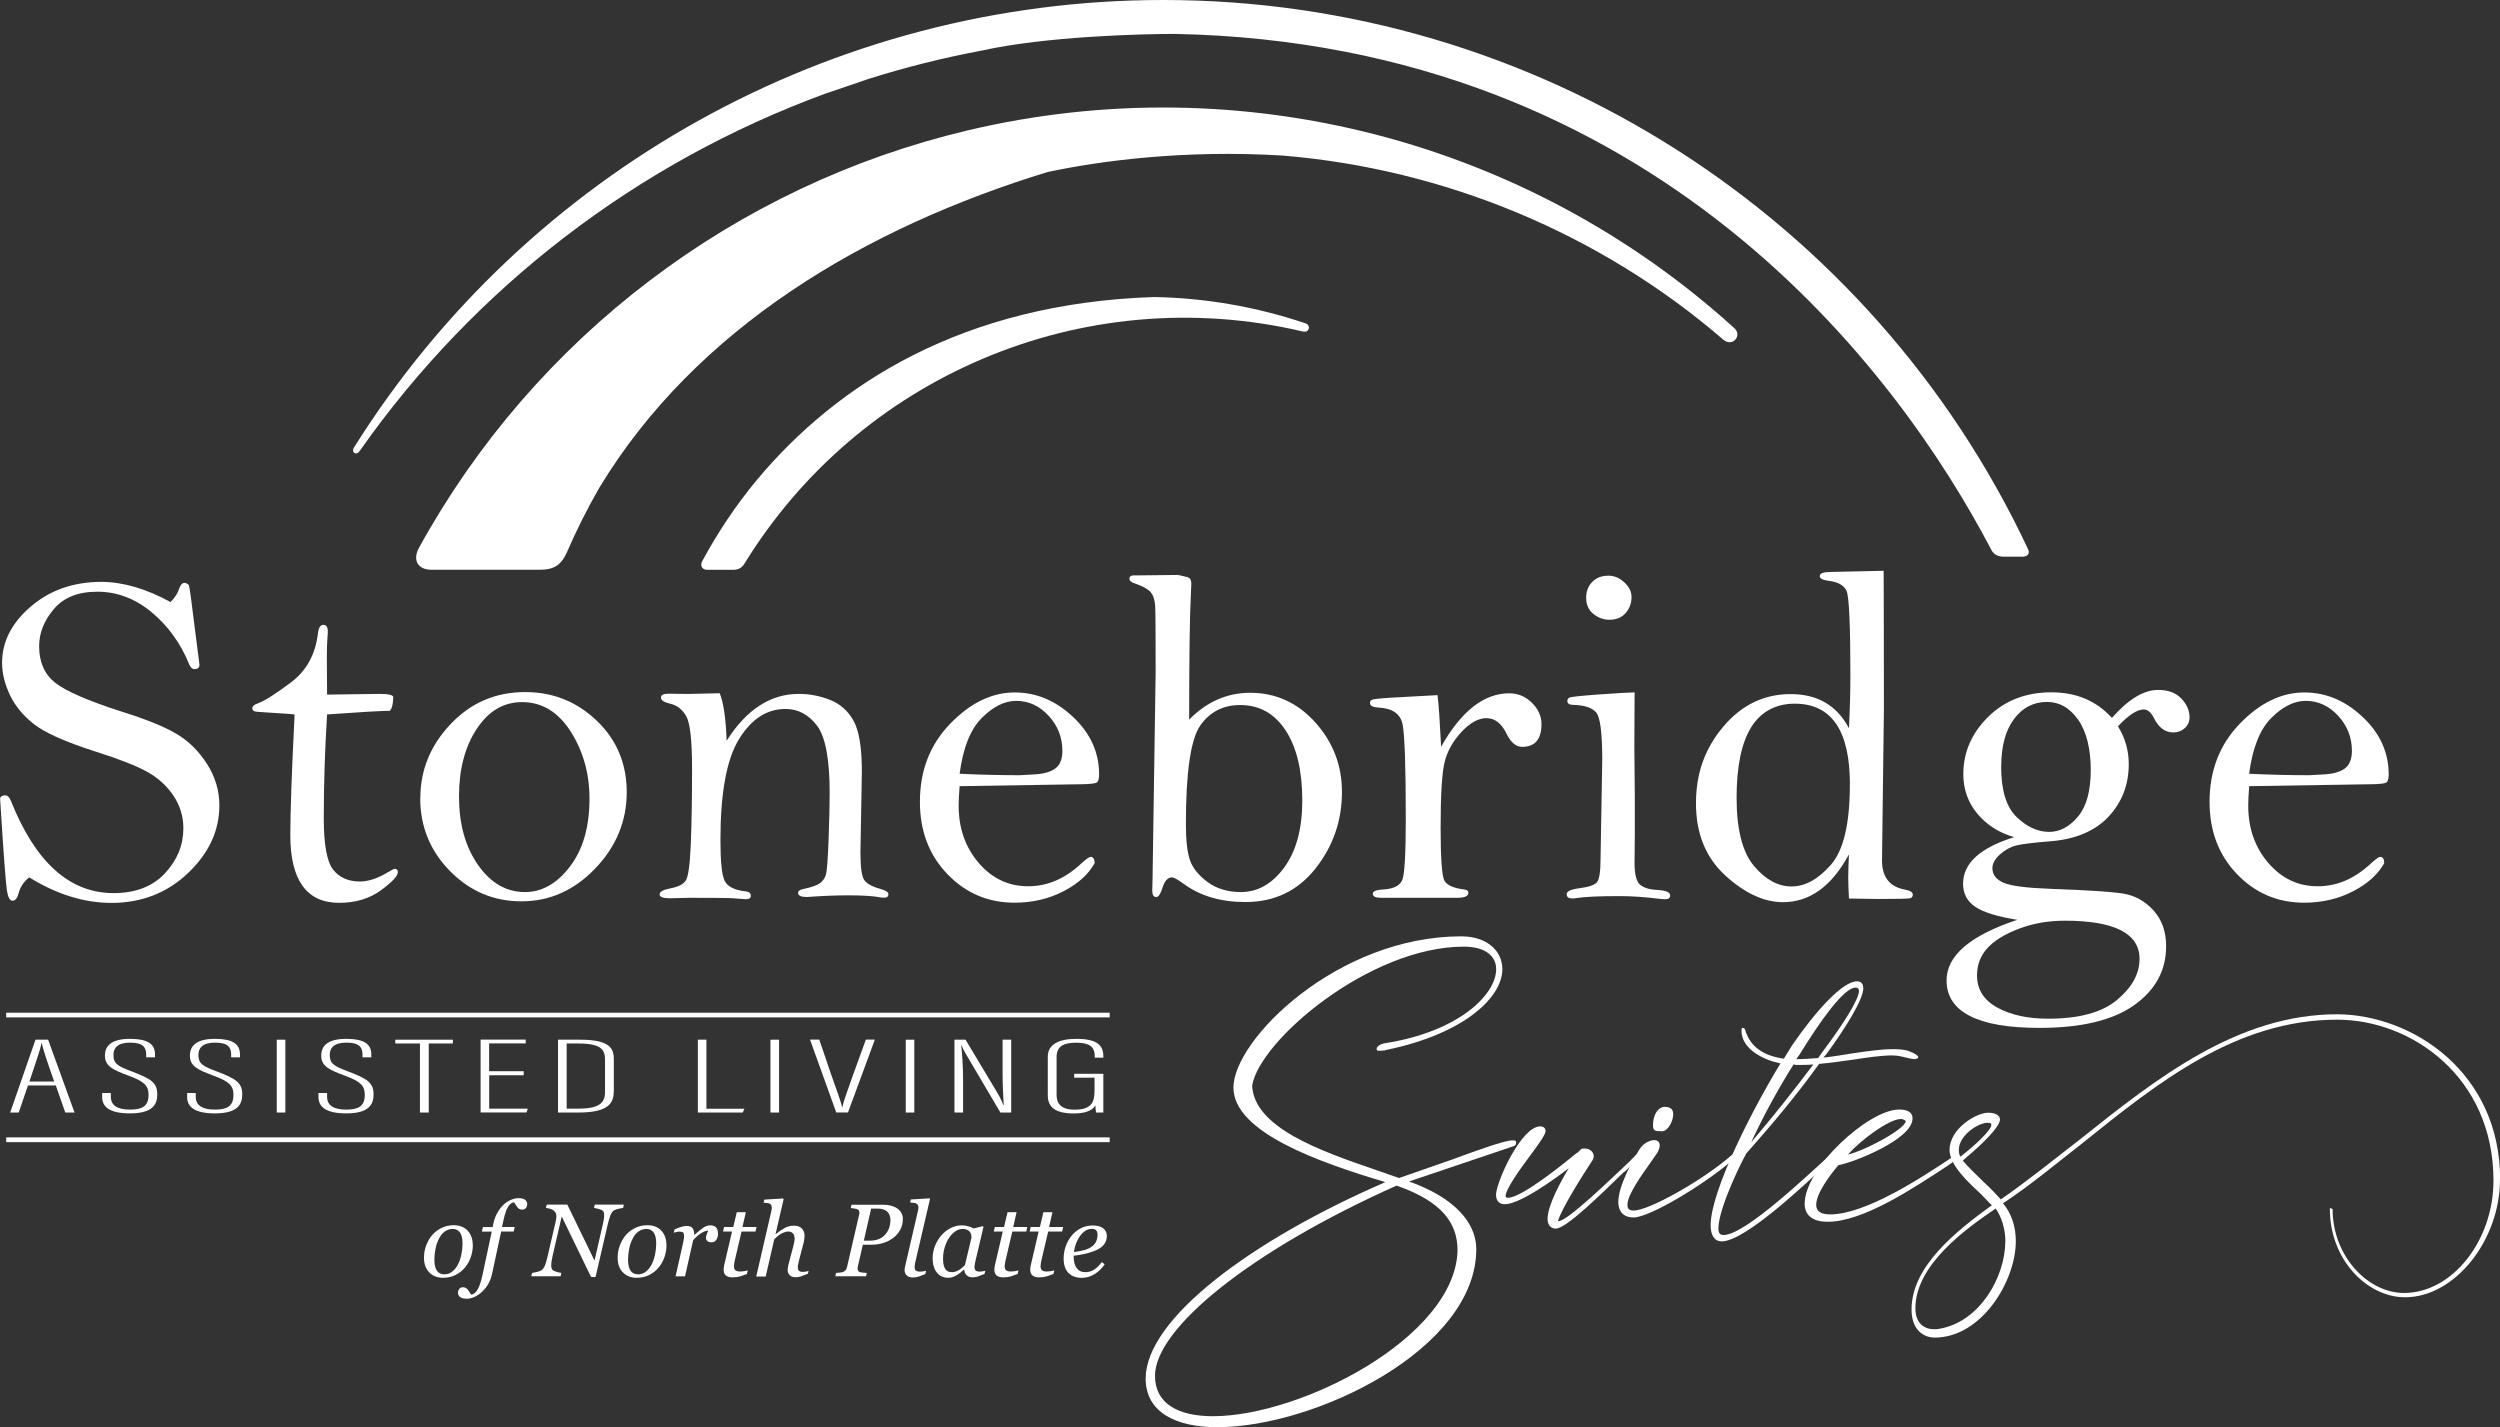 <?xml version="1.0" encoding="UTF-8"?><svg id="Layer_2" xmlns="http://www.w3.org/2000/svg" viewBox="0 0 383.38 218.87"><rect x="0" y="0" width="383.38" height="218.87" fill="#333333" stroke="none"/><defs><style>.cls-1{fill-rule:evenodd;}.cls-1,.cls-2{fill:#fff;}</style></defs><g id="Layer_1-2"><path class="cls-2" d="M26.16,92.31c.66-.66,1.1-1.34,1.32-2.05.2-.59.48-.88.84-.88.2,0,.42.12.66.37.17.88.42,2.65.73,5.31l.88,6.89c0,.44-.27.66-.81.66-.29,0-.55-.24-.77-.73-1.29-3.2-3.21-5.86-5.75-7.99-2.54-2.1-5.31-3.15-8.32-3.15s-5.18.89-6.69,2.67-2.25,3.68-2.25,5.68c0,2.44.82,4.31,2.46,5.61,1.64,1.29,5.01,2.76,10.11,4.4,3.76,1.17,6.58,2.31,8.45,3.41,1.87,1.1,3.44,2.64,4.71,4.62s1.91,4.1,1.91,6.38c0,3.86-1.6,7.32-4.8,10.37-3.2,3.05-7.12,4.58-11.76,4.58-4.18,0-8.38-1.31-12.61-3.92-.83.68-1.37,1.49-1.61,2.42-.2.78-.51,1.17-.95,1.17-.39,0-.67-.5-.84-1.5-.17-1-.53-5.74-1.06-14.22.1-.29.35-.44.77-.44.37,0,.66.27.88.81,3.76,9.45,9.01,14.18,15.76,14.18,3.35,0,5.97-1.01,7.86-3.02,1.89-2.02,2.84-4.33,2.84-6.94,0-1.81-.51-3.47-1.52-4.98-1.01-1.51-2.36-2.74-4.03-3.66-1.67-.93-4.32-1.97-7.93-3.11-4.64-1.49-7.8-2.9-9.47-4.23-1.67-1.33-2.9-2.83-3.68-4.51-.78-1.67-1.17-3.29-1.17-4.86,0-3.25,1.47-6.13,4.42-8.65,2.94-2.52,6.55-3.77,10.83-3.77,1.61,0,3.3.26,5.07.77,1.77.51,3.62,1.29,5.55,2.34Z"/><path class="cls-2" d="M50.16,109.57c-.34,5.41-.51,10.72-.51,15.93,0,4.01.48,6.63,1.43,7.85s2.33,1.83,4.12,1.83c1.3,0,2.73-.48,4.3-1.43.56-.34.91-.51,1.03-.51.32,0,.48.17.48.51,0,.59-.87,1.51-2.61,2.79-1.74,1.27-3.87,1.91-6.39,1.91s-4.37-.87-5.62-2.61c-1.25-1.74-1.87-4.33-1.87-7.78s.22-9.76.66-18.49c-.17-.05-1.33-.13-3.48-.26l-2.2-.15c-.54-.02-.81-.21-.81-.55,0-.32.3-.57.91-.77,1-.37,2.68-1.44,5.04-3.21s3.74-4.29,4.12-7.53c.1-.85.38-1.28.83-1.28s.68.34.68,1.02c0,.22-.01.45-.04.69-.07.95-.11,2.05-.11,3.29l.04,5.7,8.03-.11c1.37,0,2.08.16,2.12.48-.03,1.12-.21,1.83-.55,2.12-1.27,0-4.47.18-9.6.55Z"/><path class="cls-2" d="M64.46,122.38c0-4.29,1.55-8.08,4.65-11.35,3.1-3.27,6.91-4.9,11.43-4.9,4.25,0,7.91,1.46,10.97,4.39,3.07,2.93,4.6,6.59,4.6,10.98s-1.61,8.34-4.84,11.69c-3.22,3.36-6.99,5.03-11.29,5.03s-7.9-1.54-10.96-4.63c-3.05-3.09-4.58-6.83-4.58-11.22ZM70.39,122.16c0,4.2.97,7.69,2.91,10.47s4.34,4.17,7.2,4.17c2.61,0,4.92-1.3,6.91-3.92,1.99-2.61,2.99-6.08,2.99-10.39,0-3.85-.96-7.29-2.88-10.3-1.92-3.01-4.4-4.52-7.46-4.52-2.83,0-5.15,1.37-6.96,4.12s-2.71,6.2-2.71,10.38Z"/><path class="cls-2" d="M110.37,106.31c.59,1.44.94,3.87,1.06,7.29,1.51-2.39,3.19-4.19,5.04-5.39,1.84-1.2,3.85-1.8,6.03-1.8,1.66,0,3.27.31,4.82.93,1.55.62,2.75,1.7,3.59,3.22.84,1.53,1.26,4.12,1.26,7.78l-.22,12.33c0,2.27.19,3.69.57,4.26.38.57,1.19,1.03,2.44,1.37.86.24,1.28.51,1.28.81,0,.37-.21.55-.62.55-.17,0-.34-.01-.51-.03-1.12-.22-2.79-.33-4.98-.33-1.98,0-4.1.09-6.38.26-.9,0-1.36-.21-1.36-.62,0-.29.24-.49.73-.59,1.34-.29,2.22-.6,2.64-.92.42-.32.71-.74.88-1.26.17-.53.31-2.29.42-5.29.11-3,.17-5.44.17-7.32,0-5.15-.65-8.58-1.94-10.28-1.3-1.71-2.91-2.56-4.84-2.56-2.86,0-5.23,1.55-7.13,4.64-1.89,3.09-2.84,8.24-2.84,15.45,0,3.27.21,5.36.64,6.25.43.89,1.5,1.44,3.21,1.63.54.05.81.28.81.7,0,.34-.27.51-.8.51l-1.9-.15c-.68-.05-2.94-.07-6.76-.07l-2.92.07c-1.07,0-1.61-.2-1.61-.59,0-.42.58-.73,1.75-.95,1.12-.22,1.87-.61,2.25-1.16.39-.55.65-2.38.78-5.49.13-3.11.2-6.98.2-11.63,0-4.33-.29-7.02-.88-8.07s-1.4-1.7-2.46-1.94c-.95-.22-1.43-.53-1.43-.92,0-.42.37-.62,1.1-.62l2.97.04c.32,0,1.97-.04,4.95-.11Z"/><path class="cls-2" d="M147.16,120.56c-.1,1.25-.15,2.24-.15,2.97,0,3.47,1.02,6.4,3.07,8.79,2.04,2.39,4.57,3.59,7.58,3.59s5.67-1.17,8.19-3.52c.73-.66,1.2-.99,1.4-.99.39,0,.6.32.62.95-.93,1.71-2.52,3.15-4.77,4.32s-4.75,1.76-7.51,1.76c-4.06,0-7.49-1.46-10.3-4.38-2.81-2.92-4.22-6.61-4.22-11.08,0-4.79,1.54-8.78,4.64-11.98,3.09-3.2,6.39-4.8,9.91-4.8,3.3,0,6.28,1.25,8.94,3.76,2.66,2.5,3.99,5.44,3.99,8.81,0,.51-.08.89-.24,1.14-.16.24-1.09.37-2.81.37l-18.35.29ZM147.16,118.66c3.18.15,6.27.22,9.26.22l1.95-.11c1.47-.05,2.59-.33,3.38-.86.78-.53,1.17-1.45,1.17-2.77,0-2.05-.7-3.84-2.11-5.37s-3.07-2.29-4.98-2.29c-1.76,0-3.52.87-5.27,2.62-1.75,1.75-2.88,4.6-3.4,8.56Z"/><path class="cls-2" d="M182.33,110.38c2.71-2.76,5.84-4.14,9.38-4.14,3.93,0,7.26,1.51,9.99,4.54,2.72,3.03,4.09,6.58,4.09,10.66,0,4.42-1.36,8.34-4.07,11.76-2.71,3.42-6.29,5.13-10.74,5.13-3.81,0-7-.95-9.56-2.86-.83-.61-1.41-.92-1.72-.92-.61,0-1.09.53-1.43,1.58-.29.95-.61,1.43-.95,1.43-.42,0-.62-.33-.62-.99l.04-1.5.48-32.04c0-5.76-.02-9.12-.07-10.07-.05-.95-.29-1.67-.71-2.16-.43-.49-1.23-.93-2.4-1.32-.56-.17-.84-.42-.84-.73,0-.39.32-.56.95-.51l6.49-.07c.61.12,1.1.24,1.48.35.38.11.57.45.57,1.01,0,.24-.02.79-.07,1.65-.17,3.08-.26,9.48-.26,19.2ZM181.86,126.35c0,2.54.21,4.41.64,5.61.43,1.2,1.33,2.3,2.71,3.32,1.38,1.01,3.07,1.52,5.08,1.52,2.59,0,4.81-1.26,6.65-3.77,1.84-2.52,2.77-5.94,2.77-10.26,0-4.57-.85-8.15-2.55-10.75-1.7-2.6-4.02-3.9-6.98-3.9-2.61,0-4.65,1.05-6.12,3.15-1.46,2.1-2.2,7.13-2.2,15.1Z"/><path class="cls-2" d="M220.99,114.53c1.54-2.74,3.18-4.79,4.93-6.16,1.75-1.37,3.58-2.05,5.52-2.05,1.34,0,2.5.48,3.48,1.45.98.96,1.47,2.06,1.47,3.28,0,2.32-.99,3.48-2.97,3.48-.93,0-1.71-.65-2.35-1.94-.78-1.64-1.82-2.46-3.12-2.46-1.22,0-2.48.69-3.77,2.05-1.29,1.37-2.16,2.87-2.6,4.5-.44,1.63-.66,5.03-.66,10.22,0,4.75.2,7.47.59,8.16s1.39,1.14,3.01,1.34c.44.05.66.22.66.51,0,.51-.57.77-1.72.77h-11.69c-.83,0-1.25-.21-1.25-.62,0-.39.55-.61,1.65-.66,1.54-.1,2.49-.57,2.86-1.43s.55-4.01.55-9.47c0-8-.17-12.8-.49-14.42-.33-1.61-1.56-2.47-3.68-2.57-.88-.05-1.32-.28-1.32-.7,0-.22.09-.38.27-.49.18-.11,1.3-.23,3.35-.35l6.74-.37c.17,1.32.35,3.96.55,7.92Z"/><path class="cls-2" d="M250.67,106.2l-.04,8.25.07,7.69v5.79l-.04,4.4c0,1.76.29,2.88.86,3.35s1.44.74,2.58.79c1.34.07,2.02.35,2.02.84,0,.39-.26.59-.77.59-.2,0-.42-.01-.66-.04-2.27-.29-4.38-.44-6.34-.44-3.13,0-5.29.1-6.49.29-.25.05-.49.07-.73.07-.59,0-.88-.22-.88-.66s.68-.75,2.04-.92,2.23-.47,2.6-.9.56-1.64.56-3.65l.26-15.17c0-4.05-.31-6.46-.92-7.2-.61-.75-1.8-1.14-3.55-1.19-.59,0-.88-.2-.88-.59,0-.22.1-.39.29-.51.2-.12,1.65-.28,4.36-.48,2.71-.2,4.59-.31,5.64-.33ZM246.61,88.28c.93,0,1.76.34,2.49,1.03.73.68,1.1,1.43,1.1,2.24,0,.95-.3,1.77-.9,2.46-.6.68-1.42,1.03-2.47,1.03-.93,0-1.76-.3-2.49-.9-.73-.6-1.1-1.41-1.1-2.44s.31-1.82.93-2.46,1.44-.95,2.44-.95Z"/><path class="cls-2" d="M288.86,87.51c.02,5.23.04,12.29.04,21.18l-.29,23.27c0,2.56,1.19,4.05,3.55,4.47.78.15,1.17.4,1.17.77,0,.29-.14.48-.42.55-.28.07-1.9.11-4.86.11-1.52-.03-3.02-.05-4.51-.07-.07-1.49-.11-2.57-.11-3.22,0-.83.04-2.02.11-3.55-1.32,2.44-2.82,4.28-4.51,5.5-1.69,1.22-3.55,1.83-5.61,1.83-2.91,0-5.86-1.37-8.85-4.1-2.99-2.74-4.49-6.42-4.49-11.07s1.4-8.44,4.2-11.76c2.8-3.32,6.24-4.98,10.32-4.98,2.05,0,3.82.43,5.31,1.3,1.49.87,2.7,2.18,3.63,3.94.15-2.88.22-5.58.22-8.12,0-7.78-.2-12.1-.59-12.95-.39-.85-1.31-1.37-2.75-1.54-.9-.12-1.36-.36-1.36-.72,0-.43.57-.64,1.72-.64l8.06-.18ZM283.69,120.34c0-4.15-.7-7.26-2.11-9.33-1.41-2.06-3.52-3.1-6.36-3.1s-5.18,1.2-6.67,3.61-2.24,6.02-2.24,10.83.89,8.34,2.66,10.44c1.77,2.1,3.69,3.15,5.77,3.15s4.09-1.1,6.03-3.32c1.94-2.21,2.91-6.31,2.91-12.29Z"/><path class="cls-2" d="M324.8,111.4c1.1,1.76,1.65,3.69,1.65,5.79,0,3.15-1.04,5.84-3.11,8.06-2.1,2.22-5.11,3.48-9.01,3.77-2.52.2-4.23.41-5.15.64-.92.23-1.75.7-2.51,1.39-.76.7-1.13,1.39-1.13,2.07,0,1.03.59,1.78,1.76,2.27,1.15.49,3.58.79,7.29.92,5.45.2,9.09.43,10.92.71,1.83.28,3.4,1.14,4.71,2.57,1.31,1.43,1.96,3.27,1.96,5.51,0,3.71-1.64,6.73-4.91,9.05-3.27,2.32-8.11,3.48-14.51,3.48-4.74,0-8.3-.61-10.68-1.83-2.38-1.22-3.57-3.04-3.57-5.45,0-3.8,3.62-6.9,10.85-9.29-3.05-.49-5.2-1.16-6.45-2-1.25-.84-1.87-2.03-1.87-3.55s.65-2.95,1.96-4.13c1.31-1.19,3.27-2.19,5.88-3-2.35-.68-4.23-1.89-5.66-3.61-1.43-1.72-2.14-3.74-2.14-6.06,0-3.35,1.27-6.27,3.81-8.78,2.54-2.5,5.77-3.76,9.67-3.76s6.91,1.31,9.31,3.92c2.52-2.86,4.87-4.29,7.07-4.29,1.54,0,2.73.44,3.57,1.32.84.88,1.26,1.84,1.26,2.89,0,.66-.25,1.21-.73,1.65-.49.44-1.08.66-1.76.66-1.25,0-2.24-.73-2.97-2.2-.44-.88-.96-1.32-1.58-1.32-1,0-2.31.86-3.92,2.56ZM316.63,141.19c-2.54,0-4.9.42-7.07,1.25-2.17.83-3.78,1.83-4.82,2.99s-1.56,2.55-1.56,4.16c0,2.15,1.04,3.79,3.12,4.93,2.08,1.14,4.68,1.7,7.8,1.7,4.74,0,8.26-.96,10.55-2.88,2.3-1.92,3.45-4.01,3.45-6.28,0-1.96-.95-3.42-2.86-4.4-1.9-.98-4.78-1.47-8.61-1.47ZM306.88,117.58c0,3.61.79,6.18,2.36,7.7,1.58,1.52,3.24,2.29,5,2.29,1.64,0,3.11-.78,4.42-2.34,1.31-1.56,1.96-3.95,1.96-7.17s-.65-5.88-1.94-7.7c-1.29-1.82-2.88-2.72-4.76-2.72-2.08,0-3.77.88-5.07,2.63-1.31,1.75-1.96,4.19-1.96,7.31Z"/><path class="cls-2" d="M344.92,120.56c-.1,1.25-.15,2.24-.15,2.97,0,3.47,1.02,6.4,3.07,8.79s4.57,3.59,7.58,3.59,5.67-1.17,8.19-3.52c.73-.66,1.2-.99,1.4-.99.39,0,.6.32.62.95-.93,1.71-2.52,3.15-4.77,4.32s-4.75,1.76-7.51,1.76c-4.06,0-7.49-1.46-10.3-4.38-2.81-2.92-4.21-6.61-4.21-11.08,0-4.79,1.54-8.78,4.63-11.98s6.39-4.8,9.91-4.8c3.3,0,6.28,1.25,8.94,3.76,2.66,2.5,3.99,5.44,3.99,8.81,0,.51-.08.89-.24,1.14s-1.09.37-2.81.37l-18.35.29ZM344.92,118.66c3.18.15,6.27.22,9.25.22l1.95-.11c1.47-.05,2.59-.33,3.38-.86.78-.53,1.17-1.45,1.17-2.77,0-2.05-.7-3.84-2.11-5.37s-3.07-2.29-4.98-2.29c-1.76,0-3.52.87-5.27,2.62-1.75,1.75-2.88,4.6-3.4,8.56Z"/><path class="cls-2" d="M232.02,174.88c.29,0,.48,0,.48.32,0,.42-.19.52-.57.63l-15.85,5.35c6.78,2.41,10.31,6.19,10.31,10.39,0,15.33-24.73,27.29-39.72,27.29-6.4,0-10.98-2.31-10.98-7.45,0-9.13,16.14-21.2,36.76-30.13-10.22-3.04-23.3-7.66-23.3-14.49,0-7.35,15.94-23.2,34.94-23.2,3.91,0,6.3,2.2,6.3,5.04,0,4.2-5.63,9.87-17.85,12.39-.29.11-.67.11-.86.11-.48,0-.57,0-.57-.32s.57-.73,1.34-.84c11.27-1.78,16.99-7.45,16.99-11.34,0-1.99-1.62-3.46-4.96-3.46-14.42,0-31.32,14.38-32.46,21.31.29,6.4,10.31,9.97,18.9,12.91l3.63,1.26,8.12-2.83c4.3-1.58,7.54-2.73,9.07-2.94h.29ZM214.17,181.81c-22.53,10.08-37.05,21.94-37.05,29.18,0,4.3,3.63,6.19,8.88,6.19,13.46,0,37.14-12.07,37.52-25.4,0-4.3-2.48-7.56-9.36-9.97Z"/><path class="cls-2" d="M250.9,177.2c.15-.16.22-.08.52,0,0,.16,0,.24-.52.81l-1.77,1.71v-.08c-3.62,3.49-8.93,8.77-10.56,8.77-.81,0-1.25-.65-1.25-1.46,0-2.11,2.07-5.85,3.25-7.8-2.44,1.87-7.53,5.52-9.82,5.52-.81,0-1.33-.49-1.33-1.46,0-1.87,3.84-10.48,6.79-10.48.44,0,.81.24.81.73s-1.03,1.95-2.29,3.65c-1.77,2.36-3.84,5.28-3.84,6.33,0,.16.15.24.37.24,2.07,0,8.42-5.12,10.56-6.9v.08l.66-.65c.07-.08.3-.08.59-.08.74,0,1.33.57,1.33,1.14,0,.16,0,.33-.15.49h.07c-1.77,2.68-5.02,7.88-5.39,9.5h.07c1.4,0,7.98-6.42,10.85-9.1l1.03-1.06v.08Z"/><path class="cls-2" d="M265.82,177.04c.15,0,.37.16.22.57-4.73,4.14-13.14,9.09-15.51,9.09-1.7,0-2.36-1.06-2.36-2.36,0-2.52,2.29-6.58,3.32-8.2.66-.97,1.7-1.3,2.14-1.3.52,0,.89.24.89.81,0,.33-.15.73-.37,1.14l-.96,1.38c-1.33,1.87-3.62,5.03-3.62,6.58,0,.57.22.89.96.89,2.36,0,10.71-4.71,15.06-8.53l.22-.08ZM254.67,173.47c-.74,0-1.18,0-1.18-.89,0-1.79.89-2.84,1.77-2.84s1.33.33,1.33,1.14c0,1.06-.81,2.6-1.7,2.6h-.22Z"/><path class="cls-2" d="M292.77,161.21c.96.33,1.4.73,1.4.89s-.22.32-.59.32c-.22,0-.59-.08-.96-.16-.66-.16-1.48-.41-2.44-.41-1.7,0-3.84.32-5.98.65-1.77.24-3.47.49-5.24.65-3.25,4.55-7.24,9.34-11.3,13.89h.07c-.3.41-4.21,8.12-4.21,11.37,0,.65.22.98.81.98,3.32,0,13.14-9.42,16.39-12.34.22,0,.44.08.3.49l-.89.97c-3.69,3.49-12.63,11.86-16.1,11.86-1.18,0-1.7-1.06-1.7-2.44,0-5.44,6.72-18.35,10.71-24.85-2.44-.49-5.98-2.11-5.98-5.04,0-.41.15-.57.52-.24.81,2.92,3.1,4.14,5.98,4.55l1.25-2.03c3.69-5.36,7.75-9.83,9.97-9.83.66,0,.96.41.96,1.06,0,1.7-2.66,6.01-5.69,10.15l-.44.49c1.48-.16,2.95-.41,4.43-.65,2.29-.33,4.43-.65,6.2-.65,1.03,0,1.92.08,2.58.32h-.07ZM268.55,175.17c3.32-3.9,6.42-7.8,9.53-11.94-.74.08-1.48.08-2.14.08h-.52c-.15,0-.22-.08-.37-.08-2.36,3.74-4.58,7.8-6.5,11.94ZM275.49,162.42c1.11,0,2.14-.08,3.32-.16l.81-1.14c3.1-4.14,5.46-7.88,5.46-9.18,0-.32-.22-.49-.52-.49-1.77,0-5.32,4.95-8.57,10.23l-.52.73Z"/><path class="cls-2" d="M300.08,177.04c.15,0,.37.16.22.57l-1.48,1.06c-5.54,3.65-13.14,8.69-18.53,8.69-2.51,0-3.54-1.14-3.54-2.76,0-5.52,9.82-14.45,14.47-14.45,1.03,0,2.07.24,2.07,1.38,0,3.17-9.01,6.74-11.37,7.15-1.25,1.46-3.4,4.3-3.4,6.09,0,.89.59,1.46,2.14,1.46,5.39,0,14.03-5.6,19.2-9.1l.22-.08ZM292.18,171.84c-.15-.08-.37-.24-.66-.24-1.92,0-6.35,3.41-8.12,5.44,2.36-.49,8.71-3.82,8.86-5.12l-.07-.08Z"/><path class="cls-2" d="M383.38,180.88c0,9.36-6.96,18.06-14.56,18.06-5.77,0-11.59-5.72-11.53-13.67q.18,0,.42.15c0,7.28,5.47,12.86,10.94,12.86,7.43,0,13.73-8.03,13.73-17.24,0-15.9-12.6-24.67-23.96-24.67-15.52,0-27.52,9.66-39.18,19.02-4.1,3.2-7.91,6.39-12.07,9.14,1.37,1.63,1.96,3.72,1.96,5.8,0,6.17-5.29,14.79-12.42,14.79-1.9,0-3.57-1.34-3.57-4.31,0-6.54,6.66-11.89,12.31-15.98-.42-.37-1.13-1.19-1.66-1.71-2.02-1.86-4.82-4.46-4.82-6.76,0-3.34,4.16-5.72,5.89-5.72,1.25,0,1.84.45,1.84,1.04,0,1.19-3.09,4.09-5.05,5.72l-.65.59c.54.67,1.96,2.08,3.27,3.34.83.74,1.9,1.86,2.56,2.6,3.98-2.75,8.32-6.24,12.25-9.29,11.65-9.29,24.08-19.1,39.35-19.1,11.53.07,24.97,8.92,24.97,25.34ZM307.53,190.31c0-1.78-.59-3.72-1.49-4.98-4.58,3.12-12.31,8.62-12.31,15.31,0,2.3,1.37,3.2,2.85,3.2.3,0,.54,0,.83-.07,6.18-1.04,10.11-7.95,10.11-13.45ZM300.63,177.38c2.32-1.78,4.75-4.09,4.75-4.9,0-.22-.18-.3-.59-.3-1.43,0-4.4,1.93-4.4,4.16,0,.37.06.74.24,1.04Z"/><path class="cls-1" d="M150.48,7.77c-5.85,1.1-11.6,2.54-17.22,4.31l-6.86,2.34c-28.51,10.49-53.49,29.47-71.25,54.75-.26.37-.58.43-.79.31-.22-.13-.32-.46-.08-.85C80.82,26.31,127.54,0,178.39,0c57.15,0,108.65,33.19,132.62,84.22.15.32.14.58.03.76-.15.26-.51.39-.9.39h-2.78c-.44,0-.84-.07-1.17-.23-.37-.18-.67-.48-.88-.94-14.08-26.88-51.23-77.53-125.12-79-5.05,0-19.81.36-29.69,2.57Z"/><path class="cls-1" d="M176.92,45.55c7.9.13,15.75,1.5,23.24,4.02.5.16.64.57.53.88-.1.29-.42.5-.88.39-16.86-3.97-34.05-2.24-49.21,4.22-14.76,6.28-27.61,17.03-36.42,31.35-.2.32-.42.55-.68.71-.29.18-.64.26-1.07.26h-3.97c-.33,0-.59-.11-.75-.3-.21-.24-.24-.61-.03-1.01,2.39-4.44,5.17-8.57,8.29-12.36,12.42-14.9,31.7-27.17,60.96-28.16Z"/><path class="cls-1" d="M160.81,26.33c-28.24,8.62-54.12,24.03-68.9,48.46-1.83,3.18-3.49,6.48-4.96,9.87-.41.95-.89,1.61-1.5,2.04-.67.47-1.51.67-2.61.67h-16.68c-1.07,0-1.79-.38-2.13-.98-.34-.61-.28-1.47.22-2.38,17.78-32.35,48.49-55.58,84.18-64.02,41.87-9.92,85.83,1.57,117.52,30.32.67.6.57,1.38.12,1.82-.42.42-1.13.53-1.8-.04-18.88-16.28-42.73-26.17-67.53-28.23-15.26-.94-28.21.85-35.93,2.49Z"/><rect class="cls-2" x=".95" y="155.3" width="169.22" height=".72"/><rect class="cls-2" x=".95" y="174.42" width="169.22" height=".73"/><path class="cls-2" d="M4.29,166.46l-1.42,4.15h-1.31l3.88-11.17h1.94l4.05,11.17h-1.42l-1.45-4.15h-4.26ZM8.31,165.86c-1.07-3.03-1.73-5.03-1.9-5.87h-.07c-.07.8-1.04,3.43-1.83,5.87h3.81Z"/><path class="cls-2" d="M17,167.62v.6c0,1.27,1,1.94,2.91,1.94s2.87-.52,2.87-2.26c0-1.42-.66-2.06-3.05-2.94-2.46-.92-3.64-1.46-3.64-3.09,0-1.35.83-2.58,3.91-2.56,2.6.02,3.77.75,3.77,2.38v.45h-1.35v-.44c0-1.07-.48-1.81-2.46-1.81s-2.56.87-2.56,1.87c0,1.3.55,1.71,2.77,2.53,2.94,1.12,3.95,1.71,3.95,3.54,0,1.56-.73,2.91-4.19,2.91-3.19,0-4.26-1.04-4.26-2.51v-.62h1.32Z"/><path class="cls-2" d="M30.02,167.62v.6c0,1.27,1,1.94,2.91,1.94s2.87-.52,2.87-2.26c0-1.42-.66-2.06-3.05-2.94-2.46-.92-3.63-1.46-3.63-3.09,0-1.35.83-2.58,3.91-2.56,2.6.02,3.77.75,3.77,2.38v.45h-1.35v-.44c0-1.07-.48-1.81-2.46-1.81s-2.56.87-2.56,1.87c0,1.3.55,1.71,2.77,2.53,2.94,1.12,3.95,1.71,3.95,3.54,0,1.56-.73,2.91-4.19,2.91-3.18,0-4.26-1.04-4.26-2.51v-.62h1.32Z"/><path class="cls-2" d="M43.76,159.44v11.17h-1.32v-11.17h1.32Z"/><path class="cls-2" d="M50.16,167.62v.6c0,1.27,1,1.94,2.91,1.94s2.87-.52,2.87-2.26c0-1.42-.66-2.06-3.05-2.94-2.46-.92-3.63-1.46-3.63-3.09,0-1.35.83-2.58,3.91-2.56,2.6.02,3.77.75,3.77,2.38v.45h-1.35v-.44c0-1.07-.48-1.81-2.46-1.81s-2.56.87-2.56,1.87c0,1.3.55,1.71,2.77,2.53,2.94,1.12,3.95,1.71,3.95,3.54,0,1.56-.73,2.91-4.19,2.91-3.18,0-4.26-1.04-4.26-2.51v-.62h1.32Z"/><path class="cls-2" d="M64.39,160.02h-3.77v-.58h8.83v.58h-3.7v10.59h-1.35v-10.59Z"/><path class="cls-2" d="M80.32,164.89h-5.3v5.13h5.92l-.21.58h-7.03v-11.17h6.92v.58h-5.61v4.26h5.3v.6Z"/><path class="cls-2" d="M85.58,159.44h3.43c5.09,0,5.12,1.76,5.12,3.23v4.55c0,1.72-.49,3.39-5.44,3.39h-3.12v-11.17ZM86.9,170.02h1.66c3.25,0,4.22-.8,4.22-2.58v-4.93c0-1.55-.59-2.49-4.15-2.49h-1.73v10Z"/><path class="cls-2" d="M107.01,159.44h1.32v10.59h5.82l-.24.58h-6.89v-11.17Z"/><path class="cls-2" d="M119.47,159.44v11.17h-1.32v-11.17h1.32Z"/><path class="cls-2" d="M125.64,159.44l1.87,5.48c.55,1.62,1.42,3.86,1.63,4.88h.04c.17-1.02,1.07-3.26,1.59-4.83l2.01-5.54h1.38l-4.12,11.17h-1.8l-4.02-11.17h1.42Z"/><path class="cls-2" d="M140.21,159.44v11.17h-1.31v-11.17h1.31Z"/><path class="cls-2" d="M146.37,170.61v-11.17h1.7l4.81,8.03c.55.92.83,1.57.97,1.99h.07c-.1-1.64-.17-3.21-.17-5.02v-5h1.32v11.17h-1.66l-5.37-9.11c-.35-.57-.48-.99-.59-1.25h-.04c.14,1.34.28,3.41.28,5.43v4.93h-1.32Z"/><path class="cls-2" d="M169.19,170.61h-1.11c-.04-.17-.1-.84-.1-1.1-.52.92-1.8,1.24-3.32,1.24-2.98,0-3.98-1.09-3.98-2.76v-5.94c0-1.84,1.59-2.74,4.4-2.74,3.18,0,4.12,1.02,4.12,2.66v.22h-1.32v-.18c0-.97-.21-2.11-2.84-2.11-1.94,0-3.01.55-3.01,2.21v5.8c0,1.3.66,2.26,2.77,2.26,2.7,0,3.05-1.27,3.05-2.99v-1.92h-3.12v-.59h4.47v5.95Z"/><path class="cls-2" d="M72.51,190.95c0,.61-.1,1.22-.31,1.83-.21.61-.51,1.14-.9,1.6-.4.48-.88.86-1.44,1.14-.56.29-1.21.43-1.95.43-.86,0-1.55-.28-2.09-.83-.53-.55-.8-1.3-.8-2.23,0-.69.11-1.33.34-1.92s.53-1.12.91-1.57c.39-.45.87-.81,1.44-1.09s1.19-.42,1.85-.42c.92,0,1.64.28,2.16.84.52.56.78,1.29.78,2.2ZM70.93,190.66c0-.73-.13-1.28-.39-1.65-.26-.37-.64-.55-1.13-.55-.43,0-.83.13-1.21.4-.38.26-.71.69-.98,1.29-.21.45-.37.95-.46,1.5-.1.55-.15,1.06-.15,1.52,0,.74.13,1.3.38,1.68.25.38.64.57,1.16.57.46,0,.87-.14,1.22-.43.36-.29.65-.66.87-1.1.22-.43.39-.93.51-1.49s.18-1.13.18-1.72Z"/><path class="cls-2" d="M76.85,188.87l-1.37,6.39c-.24,1.15-.75,2.08-1.53,2.81s-1.58,1.09-2.4,1.09c-.45,0-.79-.09-1-.26-.21-.17-.32-.39-.32-.65,0-.22.07-.42.2-.59.13-.17.33-.26.58-.26.16,0,.3.04.42.11s.23.16.32.27c.07.09.15.21.24.36.09.15.17.28.24.39.4-.03.74-.3,1.02-.8s.53-1.23.73-2.17l1.43-6.69h-1.51l.16-.7h1.49l.11-.53c.12-.6.32-1.14.59-1.62.27-.48.57-.89.91-1.22.33-.33.71-.59,1.14-.78.43-.19.83-.28,1.23-.28.45,0,.79.09,1,.26.21.17.32.39.32.65,0,.22-.06.42-.19.59-.13.17-.33.26-.59.26-.16,0-.3-.04-.42-.1s-.23-.16-.32-.28c-.1-.13-.19-.25-.25-.36-.06-.11-.14-.24-.23-.38-.36.02-.67.25-.95.7-.28.45-.52,1.21-.74,2.26l-.17.82h1.95l-.16.7h-1.93Z"/><path class="cls-2" d="M95.67,184.74l-.12.51c-.14,0-.37.05-.69.12s-.55.16-.7.24c-.22.13-.4.38-.54.74-.14.36-.28.83-.42,1.4l-1.87,8.08h-.69l-4.5-9.28-1.39,6c-.06.27-.11.54-.16.81-.04.27-.06.5-.06.67,0,.18.02.33.05.44.04.11.09.2.15.27.09.11.31.21.66.31.35.1.58.15.7.16l-.12.51h-4.5l.12-.51c.17-.02.42-.07.75-.15s.55-.17.66-.24c.21-.14.38-.37.53-.68s.29-.81.45-1.51l1.24-5.33c.04-.17.06-.32.08-.44s.02-.23.02-.34c0-.12-.01-.24-.04-.35-.03-.11-.09-.23-.2-.35-.18-.21-.4-.35-.66-.43s-.5-.13-.7-.15l.12-.51h3.16l4.17,8.58,1.26-5.47c.06-.27.11-.54.16-.8.04-.26.06-.48.06-.67,0-.17-.02-.31-.05-.43-.03-.12-.08-.2-.15-.26-.12-.11-.33-.2-.63-.28-.29-.08-.54-.13-.73-.16l.12-.51h4.46Z"/><path class="cls-2" d="M102.21,190.95c0,.61-.1,1.22-.31,1.83-.21.61-.51,1.14-.9,1.6-.4.48-.88.86-1.44,1.14-.56.29-1.21.43-1.95.43-.86,0-1.55-.28-2.09-.83s-.8-1.3-.8-2.23c0-.69.11-1.33.34-1.92.23-.59.53-1.12.91-1.57.39-.45.87-.81,1.44-1.09s1.19-.42,1.85-.42c.92,0,1.64.28,2.16.84s.78,1.29.78,2.2ZM100.63,190.66c0-.73-.13-1.28-.39-1.65-.26-.37-.64-.55-1.13-.55-.43,0-.83.13-1.21.4-.38.26-.71.69-.98,1.29-.21.45-.37.95-.46,1.5-.1.55-.15,1.06-.15,1.52,0,.74.13,1.3.38,1.68s.64.57,1.16.57c.46,0,.87-.14,1.22-.43.36-.29.64-.66.87-1.1.22-.43.39-.93.51-1.49.12-.56.18-1.13.18-1.72Z"/><path class="cls-2" d="M110.12,189.17c0,.14-.02.3-.06.48s-.1.32-.18.43c-.09.14-.2.25-.31.32-.11.08-.27.11-.48.11-.28,0-.49-.07-.63-.21-.14-.14-.21-.29-.21-.46,0-.16.04-.34.12-.54.08-.2.16-.4.24-.59-.06,0-.16.02-.31.05-.14.03-.31.1-.51.2-.2.1-.43.25-.68.44-.25.2-.53.46-.81.78l-1.25,5.55h-1.45l1.13-5.02c.03-.12.06-.31.11-.56s.07-.43.07-.55c0-.29-.05-.48-.15-.58-.1-.1-.29-.15-.59-.15-.11,0-.26.02-.43.06-.17.04-.31.07-.41.1l.12-.5c.4-.18.76-.31,1.07-.4.31-.09.58-.13.8-.13.41,0,.71.11.88.34.18.23.26.56.26,1.01h.05c.61-.53,1.08-.9,1.4-1.12.32-.21.65-.32.99-.32.17,0,.33.02.48.06.15.04.29.11.39.21.11.11.2.23.25.38s.08.35.08.62Z"/><path class="cls-2" d="M112.39,195.89c-.49,0-.85-.1-1.08-.3-.23-.2-.34-.48-.34-.86,0-.12,0-.23.02-.34.02-.11.04-.23.06-.36l1.21-5.17h-1.38l.16-.7h1.41l.54-2.27h1.39l-.52,2.27h2.16l-.16.7h-2.14l-1,4.27c-.05.2-.09.39-.12.57-.03.18-.05.34-.05.47,0,.28.07.49.21.62s.4.2.77.2c.13,0,.32-.02.57-.05.24-.03.43-.08.57-.13l-.13.56c-.36.14-.7.26-1.02.36-.32.1-.7.15-1.13.15Z"/><path class="cls-2" d="M124.01,194.83l-.12.5c-.46.19-.83.32-1.08.41-.26.08-.52.13-.78.13-.41,0-.72-.11-.93-.32-.21-.21-.31-.48-.31-.79,0-.11.01-.24.03-.38.02-.14.05-.3.1-.48l.76-2.89c.06-.22.1-.42.13-.6.03-.18.05-.33.05-.43,0-.35-.08-.62-.25-.82-.16-.2-.41-.3-.73-.3s-.68.11-1.06.32c-.38.21-.74.51-1.09.89l-1.31,5.69h-1.45l2.3-9.97c.03-.12.05-.22.06-.3.02-.08.03-.17.03-.26,0-.19-.03-.33-.09-.43s-.15-.18-.26-.23c-.1-.05-.23-.08-.4-.09-.17-.02-.34-.03-.51-.05l.11-.47,2.88-.17.08.12-1.24,5.35h.03c.53-.43,1-.75,1.42-.97.42-.22.89-.33,1.42-.33.49,0,.88.14,1.16.43.28.29.42.66.42,1.13,0,.09-.01.26-.04.5-.03.24-.07.47-.14.71l-.65,2.49c-.04.17-.08.36-.13.57-.05.21-.07.38-.07.5,0,.29.06.5.19.6.13.11.34.16.63.16.1,0,.24-.02.42-.05.18-.03.32-.07.42-.1Z"/><path class="cls-2" d="M138.45,186.96c0,.62-.14,1.18-.42,1.67s-.63.9-1.07,1.22c-.46.34-.96.6-1.53.77-.56.17-1.15.26-1.77.26h-1.34l-.78,3.39s-.02.1-.02.15c0,.05,0,.1,0,.13,0,.11.02.21.06.3s.12.16.25.21c.08.04.23.07.47.1.24.03.45.05.63.05l-.12.51h-4.72l.12-.51c.13-.01.31-.03.55-.05.24-.03.41-.06.52-.1.19-.07.33-.18.42-.31s.16-.29.2-.48l1.85-8s.02-.1.03-.16.01-.11.01-.16c0-.11-.02-.21-.06-.29-.04-.09-.12-.15-.23-.2-.17-.06-.34-.11-.53-.14-.19-.03-.36-.05-.51-.06l.12-.51h4.89c.88,0,1.6.2,2.16.59.55.4.83.94.83,1.62ZM135.97,189.05c.21-.3.36-.63.45-.97s.13-.67.13-.97c0-.24-.03-.46-.1-.67s-.17-.4-.33-.57c-.15-.17-.35-.3-.6-.39-.24-.09-.55-.14-.92-.14h-1.01l-1.12,4.92h.88c.6,0,1.12-.1,1.55-.3s.79-.5,1.06-.9Z"/><path class="cls-2" d="M142.62,183.86l-2.17,9.32c-.05.2-.09.39-.13.59-.04.2-.06.36-.06.48,0,.29.07.5.2.6s.34.16.64.16c.1,0,.26-.01.46-.04.2-.03.36-.06.46-.09l-.12.5c-.46.19-.82.32-1.07.4-.25.08-.53.12-.85.12-.41,0-.73-.11-.94-.32-.21-.21-.32-.48-.32-.79,0-.12.01-.24.04-.37.02-.13.05-.29.1-.49l1.89-8.16c.04-.16.06-.27.07-.33.01-.06.02-.14.02-.23,0-.19-.03-.33-.09-.43s-.15-.18-.26-.23c-.11-.05-.25-.08-.41-.09s-.33-.03-.51-.05l.11-.47,2.88-.17.08.12Z"/><path class="cls-2" d="M147.86,194.71h-.05c-.11.09-.25.21-.41.35-.16.14-.34.28-.55.41-.2.13-.42.24-.66.34s-.5.14-.77.14c-.75,0-1.33-.27-1.76-.81-.42-.54-.64-1.27-.64-2.2,0-.64.12-1.26.36-1.87.24-.6.56-1.15.98-1.63.4-.46.87-.83,1.42-1.11.55-.28,1.11-.42,1.69-.42.37,0,.72.05,1.05.15.33.1.59.21.79.33l1.42-.36.09.12-1.18,5c-.04.16-.08.36-.13.59-.04.23-.07.4-.07.51,0,.29.06.49.19.6.12.1.33.16.63.16.1,0,.24-.02.42-.05.18-.03.32-.06.42-.1l-.12.5c-.47.19-.81.32-1.04.4-.23.08-.5.12-.83.12-.37,0-.67-.11-.88-.33-.22-.22-.34-.49-.36-.83ZM148.98,189.81c0-.17-.02-.33-.05-.49-.04-.16-.11-.3-.22-.43-.1-.13-.25-.23-.43-.31-.18-.08-.41-.12-.68-.12-.38,0-.74.12-1.1.37-.36.25-.68.58-.96,1-.27.39-.49.87-.66,1.43-.17.56-.26,1.12-.26,1.7,0,.31.02.59.05.84.04.24.11.46.21.67.1.2.24.35.42.46.19.11.42.16.7.16s.59-.08.91-.24c.32-.16.67-.45,1.07-.86l.99-4.17Z"/><path class="cls-2" d="M153.91,195.89c-.49,0-.85-.1-1.08-.3-.23-.2-.34-.48-.34-.86,0-.12,0-.23.02-.34.02-.11.04-.23.06-.36l1.21-5.17h-1.38l.16-.7h1.41l.54-2.27h1.39l-.52,2.27h2.16l-.16.7h-2.14l-1,4.27c-.05.2-.08.39-.12.57-.03.18-.05.34-.05.47,0,.28.07.49.21.62.14.13.4.2.77.2.13,0,.32-.02.57-.05.24-.03.43-.08.56-.13l-.13.56c-.36.14-.7.26-1.02.36-.32.1-.7.15-1.13.15Z"/><path class="cls-2" d="M159.41,195.89c-.49,0-.85-.1-1.08-.3-.23-.2-.34-.48-.34-.86,0-.12,0-.23.02-.34.02-.11.04-.23.06-.36l1.21-5.17h-1.38l.16-.7h1.41l.54-2.27h1.39l-.52,2.27h2.16l-.16.7h-2.14l-1,4.27c-.05.2-.08.39-.12.57-.03.18-.05.34-.05.47,0,.28.07.49.21.62.14.13.4.2.77.2.13,0,.32-.02.57-.05.24-.03.43-.08.56-.13l-.13.56c-.36.14-.7.26-1.02.36s-.7.15-1.13.15Z"/><path class="cls-2" d="M169.74,189.52c0,.55-.17,1.02-.51,1.41-.34.39-.84.71-1.5.94-.48.18-.96.32-1.46.43s-1.03.2-1.63.27c0,.82.15,1.44.45,1.87.3.43.74.65,1.33.65.52,0,.97-.13,1.37-.39.4-.26.78-.64,1.17-1.15l.44.33c-.41.63-.93,1.13-1.55,1.51-.62.38-1.26.57-1.93.57-.91,0-1.61-.26-2.09-.77-.48-.51-.72-1.24-.72-2.18,0-.65.1-1.27.31-1.86.2-.59.5-1.13.89-1.62.38-.48.85-.87,1.4-1.16.55-.29,1.17-.44,1.84-.44.74,0,1.29.15,1.65.45.36.3.54.69.54,1.16ZM168.31,189.33c0-.2-.03-.36-.09-.48-.06-.12-.13-.2-.22-.26-.09-.06-.19-.1-.29-.12-.1-.02-.21-.02-.32-.02-.62,0-1.19.34-1.71,1.02-.52.68-.86,1.53-.99,2.54.36-.05.77-.12,1.22-.22.46-.1.83-.22,1.13-.38.43-.22.75-.51.96-.85s.31-.76.31-1.24Z"/></g></svg>